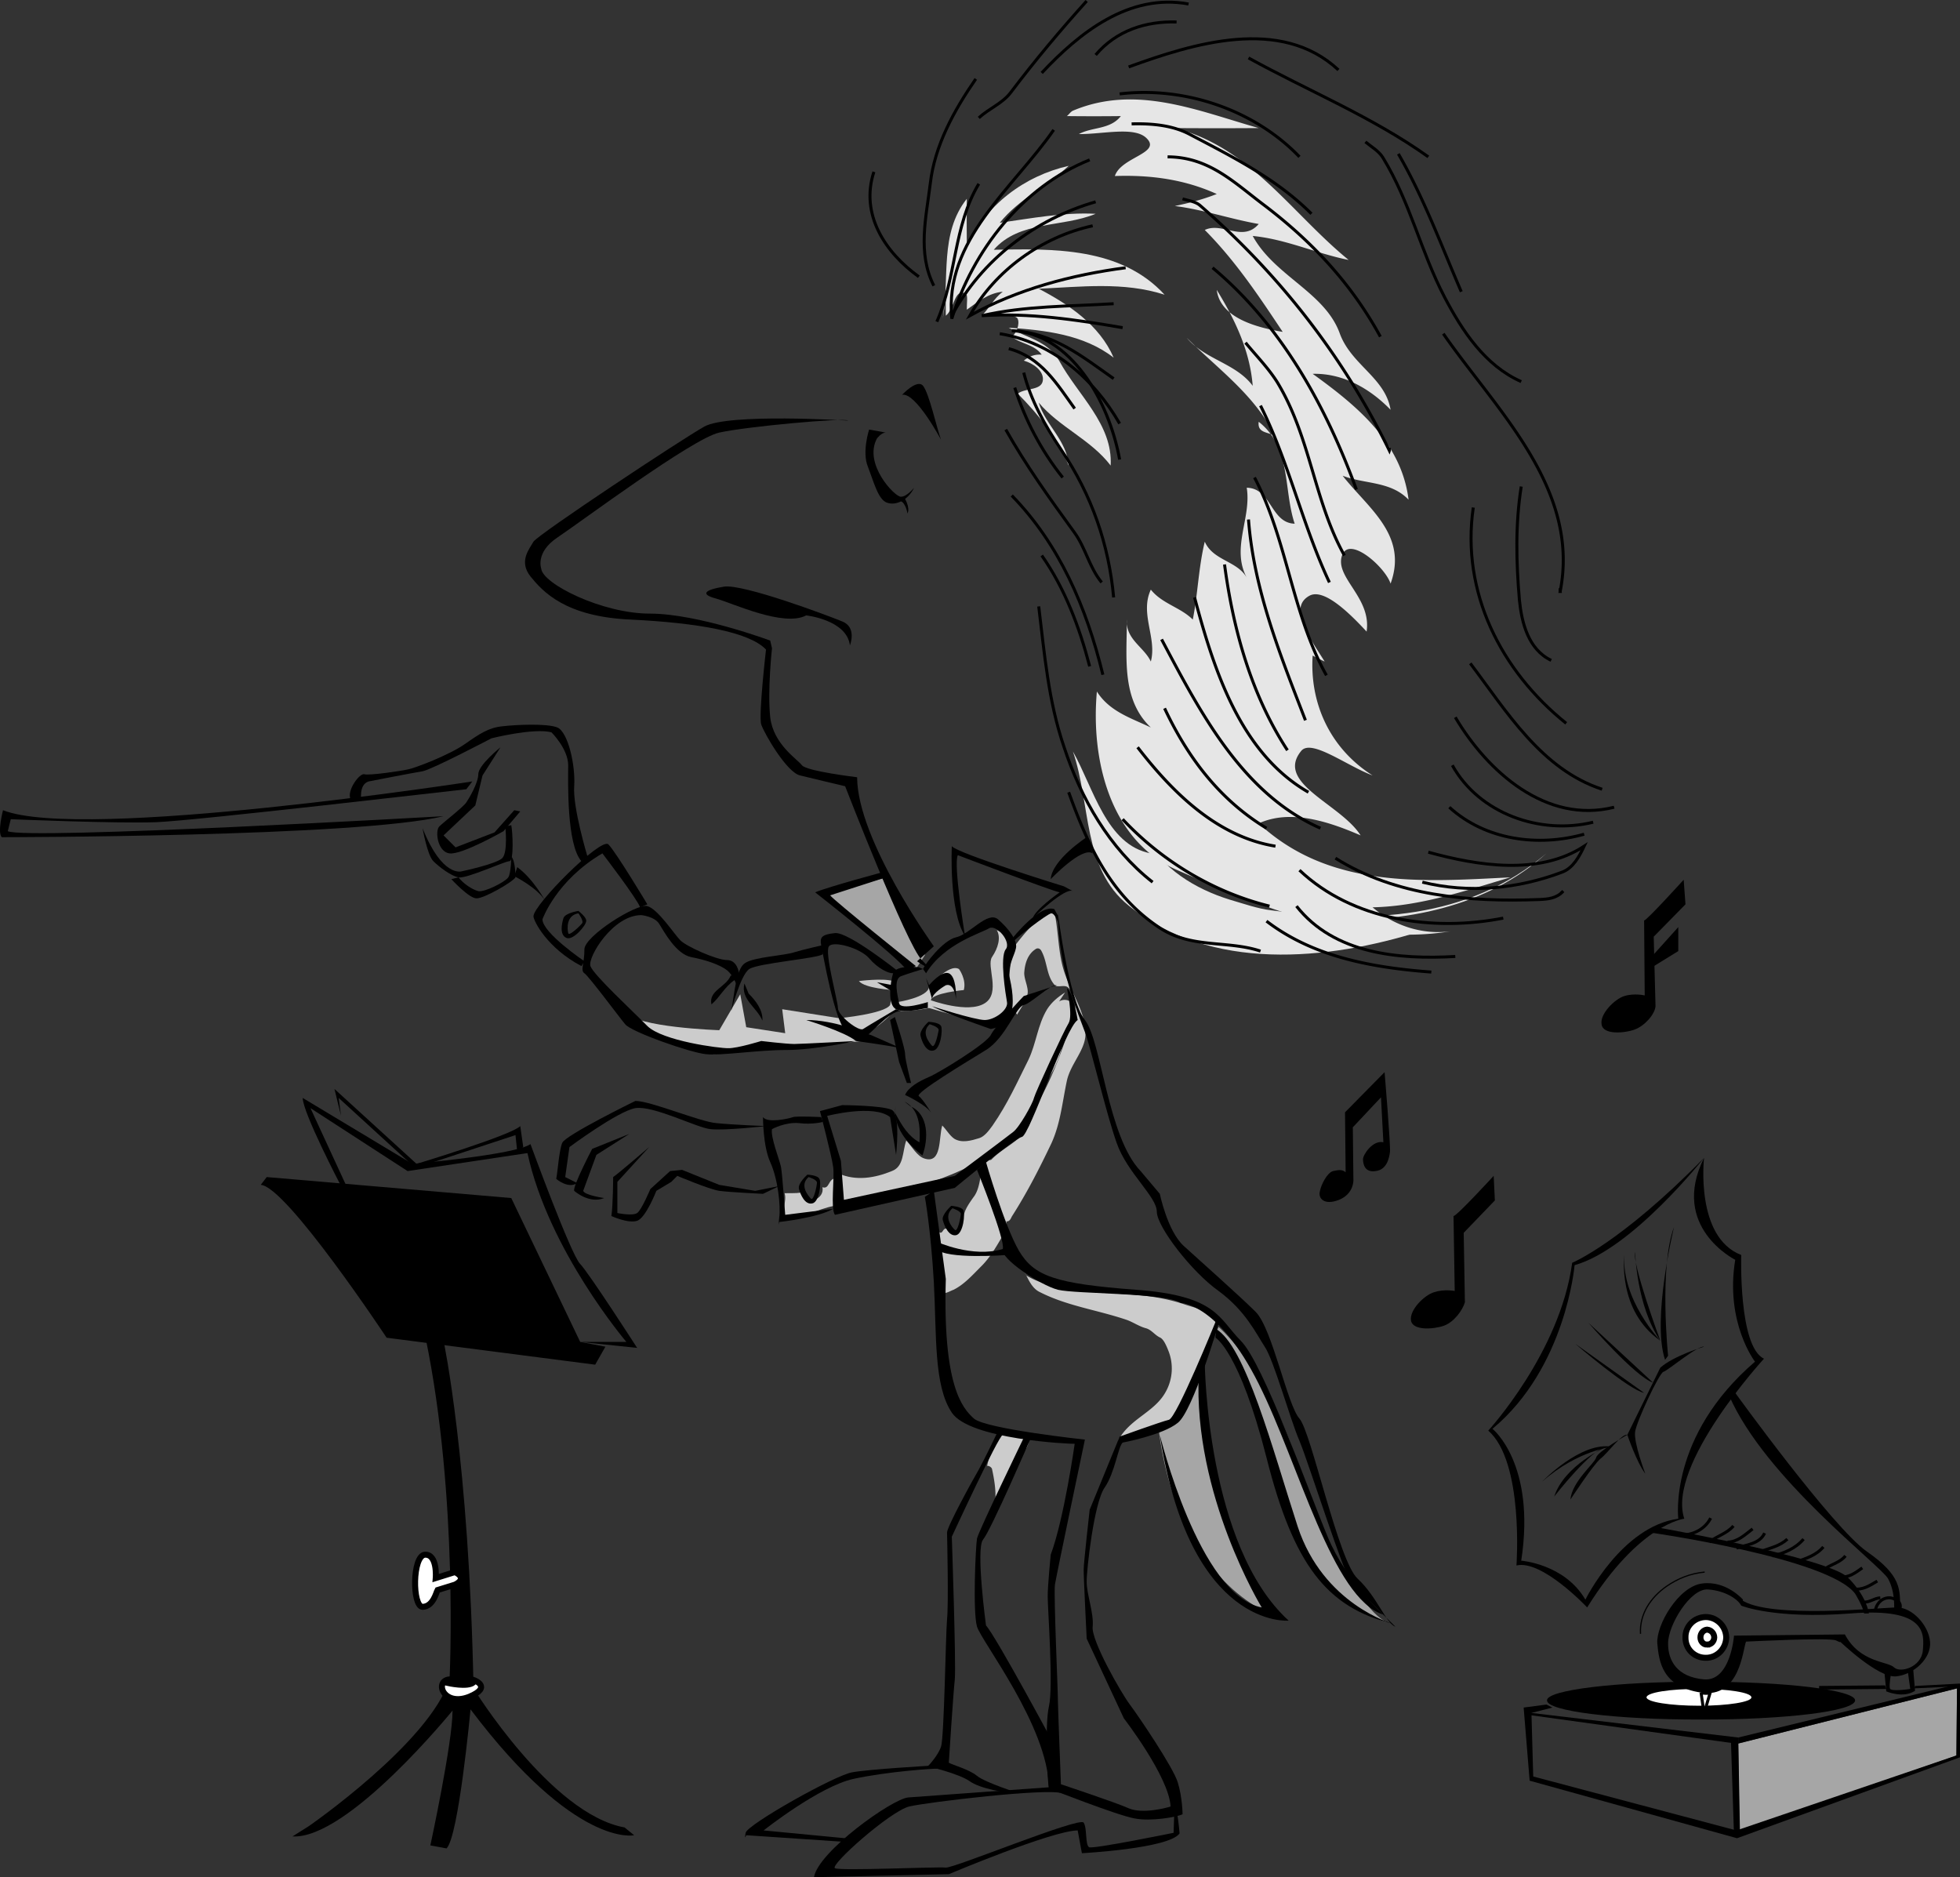 <svg xmlns="http://www.w3.org/2000/svg" width="327.001" height="313.167"><rect width="100%" height="100%" fill="#333333" stroke="none"/><path fill="#ccc" d="M166.2 239.065c1.703.743 3.754.149 5.399 1.102.195.125-.106.95-.301 1.3-2.684 4.259-3.867 8.813-6.598 12.798 1.938-2.457 1.477-6.153.801-9.2-.008-.148-.41-.582-.8-.5.277-2.043 1.675-3.609 2.199-5.5m3.8-27.3c.797 1.445 1.348 3.132 2.801 3.8 4.535 2.313 9.54 2.961 14.399 4.602 1.058.352 2.043 1.066 3.199 1.398 1.027.247 1.539 1.176 2.5 1.602.562.324.98 1.297 1.3 2.098a7.977 7.977 0 0 1-.398 6.902c-1.742 3.234-5.45 4.32-7.5 7.398-.137.239-.535.563-.3 1-.247-.527.417-.636.5-.699 3.452-1.203 7.968-.988 9.699-4.5 2.453-4.789 5.464-9.496 5.898-14.898.176-1.496-3.555-2.313-5-2.801-6.512-2.227-11.785-1.5-18.598-2.5-2.816-.473-5.582-.918-8-2.402m-2.8-45.2c.207-1.636-.516-3.246-.102-4.699.484-1.844-.004-3.851 1.102-5.199 1.46-1.863 2.925-3.742 5.101-5.102.402-.234 1.367-.625 1.5 0 .61 3.207.563 6.414 1.5 9.403 1.086 3.476 3.676 6.875 3.598 10.597-.059 2.657-2.457 4.875-3.098 7.7-.789 3.707-1.07 7.152-2.601 10.5-2.02 4.226-4.02 8.16-6.602 12.203-.16.351-.36.836-.898.797.234 1.062-.403 1.906-.801 2.703-.985 1.703-1.969 3.347-3.301 4.699-1.48 1.473-2.89 3.094-4.7 4-.507.18-1.085.555-1.698.598.203-3.438-.973-6.786-.7-10.2.602.383.563-.695 1.2-.597.734.074 1.546.851 1.8.398.7-.832.793-2.02 1.2-3 .296-.953 1-1.922 1.699-2.898 1.18-1.832.703-4.14 2.101-5.903.102-.12.532.047.7-.097 2.023-2.125 5.039-3.137 6.3-5.801.48-.89.606-2.164 1.098-3 3.031-5.246 4.863-10.523 6.5-16.2.352-1.3-.117-2.976-1.2-3.8-.546-.39-1.702.113-2.097-.3-1.441-1.513-1.226-3.915-2.3-5.802-.235-.355-.532-.398-.801-.3-1.446.847-1.887 2.476-2 3.8-.165 1.215.824 2.715.5 3.903-.266 1.148-1.086 2.176-1.7 3.297"/><path fill="#ccc" d="M177.7 165.565c-1.183.739-2.238 1.61-3 2.801-1.59 2.621-1.8 5.649-3.101 8.399-1.887 3.765-3.48 7.367-6 11-.633.875-1.34 1.816-2.2 2.101-1.335.41-2.902.887-4.199.102-.816-.578-1.3-1.516-2-2.203-.613 2.007-.02 6.496-3 5.5-1.183-.383-2.023-1.93-3-3-.664 1.855-.359 4.34-2.402 5.101-2.75 1.137-5.973 1.715-8.898.399.656 1.597.097 3.18 0 4.8.425-1.445-.567-2.675-.5-4-1.297.141-.973 1.895-2.2 1.5.246.961-.476 1.77-1.101 2-.739.348-2.34-.378-2.2-1.5.067.207-.066.407-.3.403-.871.129-1.785.058-2.7.097.43 1.297-.628 3.008.2 3.801.71.621 2.367.32 3.5-.199 1.535-.61 3.152-1.242 4.601-1.5 10.176-2.004 19.38-3.914 28.098-9.8 2.656-1.852 4.082-4.606 5.402-7.4 1.465-2.972 3.489-5.515 4.301-8.702.32-1.16.715-2.207 1.2-3.2.421-.671.824-1.37 1.097-2.097.262-.543.227-1.301 0-1.903-.29-1.085-1.594-1.613-2.598-1"/><path fill="#a6a6a6" d="m138.001 149.167 9.797-2.8s6.477 11.284 6.5 13l-1.5 2.3-14.797-12.5m62.5 79s1.274 16.484 3.797 23.2c2.477 6.784 5.727 17.284 8 18 0 0-15.773-5.216-19-31 0 0 4.727-1.466 7.203-10.2m2.797-6.801s9.477 8.035 14.203 26.5c0 0 8.274 20.535 14 22.801 0 0-12.726-3.016-17.203-19.8-4.523-16.716-8.773-27.216-11.5-28.2l.5-1.3"/><path fill="#ccc" d="m140.001 169.866-9.5-1.5.5 4-6.5-1-1-5.5-3.5 6s-13.976-.465-15.5-3l7 5 7.5 2 7.5-1s18.024-.965 19.5-1.5c0 0-5.976-2.215-6-3.5"/><path fill="#ccc" d="M140.001 169.866s7.524-.715 8.5-2.199l.5-2.5s-4.726-.266-5.703-1.5c0 0 3.977-.516 5.703 0l.797 3.5s4.977-.766 5.203-2.5c0 0 3.274-4.016 5-3 0 0 1.274 1.734.797 3.5 0 0-5.273.484-5.5 1.7 0 0 6.227 2.284 9 .5 2.727-1.716.227-6.216 1.203-7.7 1.024-1.516 1.524-3.266.797-4.5 0 0 2.977 1.234 2.703 2.7-.226 1.534-1.226 4.784-.703 7 .477 2.284-1.273 6.284-3 6-1.773-.216-10.297-2.7-10.297-2.7s-4.976.984-5.5.2c0 0-3.476 3.784-5.203 3.8-1.773-.016-4.297-2.3-4.297-2.3"/><path fill="#e6e6e6" d="M179.001 125.366c3.016 8.762 1.555 19.496 9.297 25.7 13.64 11.152 33.27 9.163 48.703 4.3-5.394.008-10.965.547-16-2 13.227.707 27.133-2.086 37-11-13.023 11.106-29.762 11.719-45.902 9.5-2.274-.27-4.617-1.105-7-1.8-5.535-1.72-11.34-5.114-14.098-10.7-.617 1.363.977 1.942 1 3-7.43-1.37-9.562-10.933-13-17"/><path fill="#e6e6e6" d="M179.001 18.468c10.547-4.453 20.914.05 31 2.898a933.34 933.34 0 0 1-14 0c12.59 3.172 19.547 14.297 29 22-5.371-1.062-10.43-3.472-16-4 3.637 6.672 12 9.371 14.5 16.2 1.895 5.296 7.617 7.417 8.5 12.8-3.348-3.465-7.902-6.14-13-6 7.399 5.328 14.82 11.438 16 21-2.98-3.129-7.328-2.574-11-4 4.262 5.43 10.942 9.89 8 18-.898-2.765-6.91-8.09-8.101-4.699-1.266 3.684 4.957 7.012 4.101 12.7-2.8-3.024-7.082-7.259-9.5-6-3.785 2.007.25 7.355 2.5 11a40.494 40.494 0 0 1-2-1c-.512 7.702 2.703 15.37 10 20-4.32-1.614-10.207-6.153-11.902-4.102-4.442 5.418 6.57 8.832 9.902 14.101-5.098-2.199-11.586-4.472-17-2 11.805 10.961 27.375 9.738 42 9-7.531 2.223-14.992 4.824-23 5 3.645 3.137 8.371 4.602 13 4-15.816 2.551-31.469-3.996-45.8-10.3-11.048-4.938-14.227-18.415-13.2-29.7 2.133 3.371 5.758 4.434 9 6-4.965-4.703-3.992-11.726-4-18-.25 3.29 2.895 4.586 4 7 1.055-3.965-1.875-7.965 0-12 1.883 2.367 4.984 2.957 7 5 .844-4.273.957-8.691 2-13 1.387 3.172 5.414 3.188 7 6-2.64-4.965.82-9.965 0-15 4.16.078 3.969 5.883 8 6-1.914-5.738-.504-12.672-6-17-.332 2.395 2.645 1.414 3 3-3.23-7.172-9.61-11.62-15-17 3.024 3.621 8.192 4.219 11 8-.469-5.844-2.945-11.031-6-16 .586 4.758 6.879 6.301 11 7-3.93-5.922-7.894-11.867-13-17 2.902-1.402 6.328 2.121 9-1-4.676-.812-9.215-2.394-14-3 2.402-.488 4.738-1.113 7-2-5.383-2.453-11.09-3.207-17-3 1.008-3.164 7.836-3.8 5.297-6.3-2-2.024-7.273-.665-11.297-.7 2.246-1.222 5.219-.722 7-3a383.53 383.53 0 0 1-9 0c.36-.3.637-.734 1-.898"/><path fill="#e6e6e6" d="M157.298 53.167c1.156-6.723-.594-14.195 4-20-.023 2.652-.023 5.32 0 8 3.133-6.945 9.578-11.809 17-13.5-3.707 3.445-8.309 5.547-11.5 9.5 5.289-.738 10.57-1.773 16-1.5-5.531 2.316-12.703 1.09-17 6 9.906-.184 21.18-.465 28.5 7.5-6.879-2.215-13.992-1.297-21-1 4.96 2.594 10.152 6.043 12.5 11.5-5-3.89-11.488-4.574-17.5-5 2.969 1.645 6.578 2.285 8.402 5.5 3.13 5.766 8.989 10.633 8.598 17.5-3.305-4.34-8.563-6.395-12-10.5 1.117 3.738 4.719 6.316 5 10.5-1.906-4.61-5.055-8.54-8.5-12 1.371-1.04 4.258-.41 4.203-2.5-.05-1.387-1.59-2.547-3.203-3 .855-.71 1.836-1.098 3-1-1.25-1.75-3.504-1.766-5-3 1.145-.852 1.39-2.844.8-3.2-1.519-.925-3.823-.316-5.8-.3 1.246-1.258 2.047-2.91 3.5-4-2.402.227-4.164 1.703-6 3-.023-1.016.23-2.563-.2-2.7-1.902-.925-1.855 2.56-3.3 3.7-.023-1.348-.023-2.68 0-4"/><path d="M141.501 70.167s-19.976-1.266-24 1c-3.976 2.234-27.726 17.984-28.5 19.2-.726 1.284-2.476 3.284-.5 5.8 2.024 2.484 5.774 6.734 16.797 7.2 10.977.534 19.727 2.034 22.5 5 0 0-1.273 11.034-.797 12.5.524 1.534 4.274 8.034 6.5 8.5 2.274.534 6.274 1.534 7.5 1.8 0 0 10.274 26.484 12.797 29 2.477 2.484-.797.2-.797.2l2.797-2.5s-12.773-17.716-12.797-28.2c0 0-8.476-1.016-9.203-2-.773-1.016-4.773-3.516-5.297-8-.476-4.516.297-11.5.297-11.5l-.297-1.3s-11.976-4.466-20-4.5c-7.976.034-17.976-4.966-18.203-7.5 0 0-1.023-2.716 2.703-5.2 3.774-2.516 22.524-16.516 27-17.5 4.524-1.016 21.024-2.516 21.5-2"/><path d="M141.798 107.667s1.227-3.016-1.297-4c-2.476-1.016-16.476-6.266-19.703-5.8-3.273.534-4.023 1.284-1.297 2 2.774.784 11.274 4.784 15 2.8 0 0 6.774.734 7.297 5m6-35.5-2.797-.5s-1.226 3.734-.203 6.2c.977 2.534 1.727 5.534 3.203 6 1.524.534 3.524-.466 4.5-2.5 0 0-1.226 1.534-2.203 1.5-1.023.034-6.273-5.466-4-9.7 0 0 .727-1.016 1.5-1"/><path d="M150.9 83.065s1 1.586.5 2.602c0 0-.25-1.766-1.2-2.102l.7-.5m-.399-17.199s2.524-2.715 3.5-1.5c1.024 1.285 2.274 7.035 3 9 0 0-4.226-7.965-6.5-7.5"/><path fill="none" stroke="#000" stroke-width=".5" d="M145.798 28.667c-2.336 7.148 1.926 13.496 7.5 17.5m9.5-33c-3.652 5.285-6.875 11.137-7.598 17.5-.691 5.637-2.164 11.55.598 17m7.5-28c1.664-1.547 3.922-2.395 5.3-4.2 4.2-5.542 8.216-10.304 12.7-15.3m-7.5 12c6.254-6.68 14.566-13.336 24.5-11.5"/><path fill="none" stroke="#000" stroke-width=".5" d="M182.798 9.167c3.422-4.055 8.34-5.66 13.5-5.5m-8 7.5c10.746-3.902 25.367-8.488 35 .5"/><path fill="none" stroke="#000" stroke-width=".5" d="M208.298 9.667c9.988 5.504 20.676 9.844 30 16.5m-10.5-2.5c.98.82 2.184 1.473 2.902 2.598 4.602 7.523 6.29 15.601 10.301 23.3 2.953 5.63 6.742 11.414 12.797 14.102"/><path fill="none" stroke="#000" stroke-width=".5" d="M233.298 25.667c4.242 7.305 7.14 15.238 10.5 23m-3 7c8.86 12.79 22.871 25.8 19.5 43a1.786 1.786 0 0 1 0-.5"/><path fill="none" stroke="#000" stroke-width=".5" d="M253.798 81.167c-.996 6.3-.848 12.645-.297 19 .375 3.687 1.457 8.172 5.297 10"/><path fill="none" stroke="#000" stroke-width=".5" d="M245.798 84.667c-2.055 14.086 4.582 27.25 15.5 36m-16-10c6.074 8.031 11.871 17.687 22 21m-24.5-12c5.367 9.059 15.172 17.848 26.5 15"/><path fill="none" stroke="#000" stroke-width=".5" d="M242.298 127.667c4.492 8.094 14.676 11.66 23.5 9.5"/><path fill="none" stroke="#000" stroke-width=".5" d="M241.798 134.667c6.031 5.5 14.832 6.656 22.5 4.5m-26 3c8.227 2.266 18.5 3.922 26-1-.832 1.766-1.867 3.625-3.598 4.3-7.43 2.837-15.652 3.618-23.402 1.7"/><path fill="none" stroke="#000" stroke-width=".5" d="M222.798 143.167c10.016 6.312 22.371 7.352 34 6.898 1.39-.054 2.918-.175 4-1.398-.191.152-.355.32-.5.5m-43.5-4c8.906 8.437 22.371 10.277 34 8m-34.5-2c6.293 7.984 17.047 8.941 26.5 8.398m-86.5-105.898c3.277-7.422 2.766-15.96 7-23"/><path fill="none" stroke="#000" stroke-width=".5" d="M175.798 21.667c-6.773 9.766-18.328 18.375-17 31.5 3.523-11.398 11.773-21.977 23-26.5"/><path fill="none" stroke="#000" stroke-width=".5" d="M158.798 52.667c4.996-9.36 13.91-16.102 24-19"/><path fill="none" stroke="#000" stroke-width=".5" d="M182.298 37.667c-8.531 1.867-16.25 7.437-20.5 15 8.02-4.453 17.016-6.809 26-8m-2 6c-7.375.457-14.781.34-22 2 7.895-.5 15.695.656 23.5 2m-1.5 8.5c-5.242-3.695-10.148-7.71-17-8 9.855.422 16.234 11.762 18 21.5"/><path fill="none" stroke="#000" stroke-width=".5" d="M166.798 55.667c8.762 1.453 15.633 7.437 20 15"/><path fill="none" stroke="#000" stroke-width=".5" d="M168.298 58.167c5.41 1.426 8.043 5.883 11 10m-8.5-6c1.2 4.68 3.488 8.719 6.203 12.8 5.184 7.626 8.004 15.966 8.797 24.7m-16.5-35c1.75 5.437 4.422 10.516 8 15m-9.5-8c3.387 5.977 7.148 11.246 11.402 17.098 1.95 2.652 2.5 5.855 4.598 8.402m-15-14.5c7.906 8.098 12.45 18.57 15.203 29.898"/><path fill="none" stroke="#000" stroke-width=".5" d="M173.798 92.667c3.844 5.46 6.293 11.953 8 18.5m-8.5-10c.953 7.883 1.61 15.793 4.203 23.398 2.832 8.63 7.547 16.922 14.797 22.602"/><path fill="none" stroke="#000" stroke-width=".5" d="M178.298 132.167c3.105 8.566 6.781 16.984 15 22.5 5.352 3.652 11.379 2.148 17 4m-23-22c6.531 6.98 15.129 12.18 24.5 14.5m-.5 2.5c7.875 6.039 17.816 7.77 27.5 8.5m-52-146.5c10.781-1.297 22.465 2.629 30 10.5m-28-5.5c3.398-.09 6.91.227 9.8 1.8 7.2 3.774 14.446 7.427 20.2 13.2m-24-9.5c7 .023 11.168 4.371 16.3 8.2 8.009 6.116 14.47 13.128 19.2 21.8m-33-23c.98.32 2.133.434 2.902 1.098 13.391 11.625 23.996 25.37 31.598 40.902a1.786 1.786 0 0 1 0-.5m-29.5-30c11.46 9.57 18.91 23.043 24 37m-18.5-24.5c1.785 2.18 3.773 4.18 5.3 6.598 5.571 9.187 6.098 19.754 11.2 28.902m-14-25c4.75 9.457 6.988 19.906 11.5 29.5m-12.5-17.5c5.496 10.434 6.2 22.633 12 33m-13-26c.879 11.684 5.305 22.633 9.5 33.5m-13.5-26c1.441 10.848 4.453 21.734 10.5 31m-15.5-25.5c3.176 11.883 7.57 25.937 19 32.5m-24.5-25.5c6.352 11.965 13.383 25.723 26.5 31.5m-26-20c3.89 8.27 9.23 15.289 17 20m-21.5-13.5c5.71 7.39 13.164 14.91 23 16.5"/><path d="M181.298 139.667s-5.773 3.734-6 7c0 0 5.227-5.516 7-4.3l-1-2.7m-3.797 8.199s-17.726-5.465-18.703-6.699c0 0-.523 10.734 2.203 15 0 0-1.976-12.016-1.203-13.5 0 0 15.727 5.984 17 6.2 0 0-4.023 2.784-4.5 4.3 0 0 5.477-5.266 6.703-4.5l-1.5-.8m-29.703-2.501s-9.523 2.535-11.797 3.5c0 0 13.774 10.785 15.297 13l1.5-.699s-13.773-11.016-14.297-11.8l9.297-3v-1"/><path d="M153.298 161.366s-3.773-.465-4.297 1c-.476 1.535-.976 5.285.5 6 1.524.785 4.774-.215 5.297-.199v-1s-4.523 1.484-4.797.2c-.226-1.216-.976-3.966.297-4.5 1.227-.466 3.703-1.2 3.703-1.2l-.703-.3m1.203 1.8.5 1.2s2.024-2.466 3.297-2c1.227.534 1.227 3.534 1.203 4.3 0 0-.226-2.766-1.703-2.3 0 0-2.273 1.284-2.297 2.3l-1-3.5"/><path d="m149.001 164.366-2.703-.5 2.5 1.5zm5-2.699c.274-.766 3.274-4.766 5.5-5.3 2.274-.466 5.274-4.466 7-3 1.774 1.534 3.274 3.534 3 4.8-.226 1.234-1.476 2.984-1 5.2.524 2.284.774 5.034-.203 6.5-1.023 1.534-3 1.8-3 1.8s-8.023-2.766-9.797-3.8c0 0 7.024 2.284 8.797 2.3 1.727-.016 3.977-1.766 3.703-3-.226-1.266-1.226-7.516-.203-8.8.977-1.216-1.523-4.216-2.797-3.5-1.226.784-7.476 2.534-10.5 7.5l-.5-.7"/><path d="M150.001 162.167s-8.476-6.766-10.703-6.5c-2.273.234-2.523.734-2.297 2 .274 1.234 2.274 13.234 4.297 14.5 1.977 1.234 1.727 1.234 2.703 1 1.024-.266 4.274-4.516 6.297-4.5l-.797-.3s-4.726 2.784-5.5 3.3c-.726.484-4.226-2.266-4.203-3.5-.023-1.266-2.273-9.266-1.5-10.3.727-.966 5.227.284 6.703 2 1.524 1.784 3.274 2.534 4 2.5.774.034 1-.2 1-.2"/><path d="M137.298 157.667s-3.273.734-4.797 1.2c-1.476.534-6.726.784-8.203 1.8-1.523.984-1.773 5.234-2.297 8 0 0 1.524-6.016 3-7 1.524-1.016 11.524-1.766 12.297-2.5v-1.5"/><path d="M123.298 162.366s-.273-2.215-2-2.199c-1.773-.016-6.773-2.266-7.797-3.3-.976-.966-3.726-5.216-5.5-5.7-1.726-.516-10.476 4.984-10.5 7.2.024 2.284-.726 3.534 0 4 .774.534 5.774 7.284 6.797 8.5.977 1.284 10.977 4.784 13.5 5 2.477.284 8.727-.716 13.5-.7 4.727-.016 11.5-1.5 11.5-1.5s5.477.734 7.5 1.2l-5-2.2-1-.3s-5.023-2.216-9.797-2.2c0 0 6.524 1.984 8.297 3.5 0 0-8.773.484-10.297.5-1.476-.016-5.5-.5-5.5-.5s-3.976 1.234-5.5 1.2c-1.476.034-10.976-1.216-13.5-3.7-2.476-2.516-8.976-8.516-9.5-10-.476-1.516 3.774-8.516 8.5-8.5 0 0 2.274.234 3 1.5.774 1.234 2.774 4.984 5.297 5.5 2.477.484 4.727 1.234 6 2.2 1.227 1.034 1.703 2.8 1.703 2.8l.297-2.3"/><path d="M121.9 162.765c-.758 1.914-3.735 2.504-3.2 4.8 1.43-1.222 2.18-2.941 3.899-4.097.187-.18.05-.774.101-1.203.036.097.114.18.2.3m2 3.2c1.207 1.187 2.41 2.78 2.3 4.5-.93-2.2-3.68-3.563-3-6.2m-16.199-13.199s-5.226-8.715-6.5-10c-1.226-1.215-12.476 10.035-12.5 12 .024.785 2.274 5.285 8 8.301l.5-.8s-6.976-4.716-7-7c0 0 2.274-6.466 10-11 0 0 5.774 7.534 6.297 9l1.203-.5"/><path d="M96.501 151.968s-2.164.308-2.5 1.199c-.289.984-.664 2.8.5 3.3 1.086.5 3.274-2.066 3.297-2.8.102-.64-1.297-1.7-1.297-1.7v.4s.961 1.284.598 1.698c-.387.461-2.2 2.211-2.301 1.602-.148-.64-.398-2.95 1.703-3.3v-.4m1.5-9.101s-2.476-8.215-2.203-11.699c.227-3.516-1.023-9.016-2.797-9.8-1.726-.716-6.976-.466-9.203-.2-2.273.234-3.773 1.234-6.297 3-2.476 1.734-8.226 3.984-9.5 4.2-1.226.284-6.476 1.034-7.203.8-.773-.266-3.023 2.734-2.297 4.2l1.797.3s-.523-2.766 1.203-3.3c0 0 7.524-1.466 9-1.7 1.524-.266 11.5-5.5 11.5-5.5s7.024-1.766 10-1c0 0 2.774 2.734 2.797 5.5-.023 2.734-.273 13.234 2.203 16l1-.8"/><path d="M83.501 124.667s-3.726 2.984-3.703 4.5c-.023 1.484-1.523 3.984-2 4.7-.523.784-3.773 3.284-4.5 4-.773.784-.273 4.284 1.703 4.5 2.024.284 9-3.7 9-3.7l2.797-3.3-1-.2-3.297 3.7-6.5 2.5-2-2 5.297-5 1.203-5 3-4.7"/><path d="M70.501 138.167s.774 4.484 1.797 5.5c.977.984 2.977 2.484 4.203 2.7 1.274.284 7.774-2.716 8.5-2.7.774-.016.524-5.016.297-6l-1 .2s.477 4.284-.5 5.3c-1.023.984-6.797 2.2-6.797 2.2s-3.226 1.034-6.5-7.2"/><path d="M75.298 146.667s2.977 3.234 4.203 3.2c1.274.034 6.024-2.716 6.5-3.5 0 0 .024-2.716-.703-3.5 0 0-.023 2.784-.5 3.5-.523.784-4.023 2.534-5 2.3-1.023-.266-2.523-1.266-3.297-2.3l-1.203.3m3.5-16.301S13.775 140.401.501 135.167c0 0-.976 3.734-.203 4.5 0 0 59.227-.016 73.703-3.5 0 0-69.726 3.984-72.703 2.5l.5-2s17.477.734 24.203.5c6.774-.266 49.524-5.266 51.797-5.5l1-1.3m69.703 39.8 1.5 7 1.297 3.5h.703s-.976-3.766-1-4.8c.024-.966-1.703-6.2-1.703-6.2l-.797.5m27.797-5.801-5.5 1.801s-4.773 4.984-5.5 6.5c-.773 1.484-8.523 6.234-10.297 7-1.726.734-3.476 1.734-4 3 0 0 3.774 1.734 4.5 3.2 0 0-1.476-2.466-2.203-3-.773-.466 7.977-5.716 11.203-7.7 3.274-2.016 5.024-7.266 6.297-7.5 1.227-.266 4.477-3.516 5.5-3.3M151.9 184.565c3.093 1.348 2.996 5.5 2 8.2-2.547-1.938-4.98-4.871-4.5-8.2 0 .461-.149 1.032.101 1.403.973 1.797 2.078 3.64 3.899 4.597.16-2.5.03-5.484-2.5-6.8"/><path d="M149.501 192.667s.774-6.766-.703-7.5c-1.523-.766-8.297-.8-8.297-.8l-3.703 1s1.977 7.534 2.203 9.3c.274 1.734-.476 6.984.297 8l20-4.5s9.977-8.266 11.203-8.5c1.274-.266 7.274-18.266 9.297-19.5 0 0-.773-4.766-1.797-5.3 0 0 1.024 4.534.297 5.8-.773 1.234-5.523 11.484-5.797 12.5-.226.984-2.476 4.984-3.5 5.7-.976.784-9.703 7.3-9.703 7.3l-18.5 4-.5-6.5-2.297-7.5s7.774-2.016 10.5.2l1 6.3"/><path d="M137.001 186.366s-3.976-.215-4.703 0c-.773.285-4.273 1.035-5 0 0 0-.023 4.785 1.203 7.5 1.274 2.785 1.774 7.285 1.5 9.301-.226 1.984 0 .7 0 .7s6.524-.716 9-2.2l-8 1s-.476-6.766-.703-8c-.273-1.266-1.773-5.016-1.5-6.3 0 0 2.227-1.216 4.5-1 2.227.284 4-.2 4-.2l-.297-.8"/><path d="M134.7 195.968s-1.668 1.445-1.402 2.398c.273.95.984 2.656 2.203 2.399 1.203-.184 1.567-3.532 1.2-4.098-.305-.64-2-.7-2-.7l.199.4s1.488.421 1.398 1c-.04.566-.55 3.034-1 2.6-.461-.456-1.969-2.23-.398-3.6l-.2-.4m-6.902-8.101s-5.523-.215-8.297-.5c-2.726-.215-10.976-3.715-13.5-3.699 0 0-11.726 5.734-12.203 7-.523 1.234-.773 4.984-1 6 0 0 1.977 1.734 3.5.7l-2-1 .703-5s8.024-5.966 11-6.5c3.024-.466 10.274 3.284 12.5 3.5 2.274.284 9.297-.5 9.297-.5"/><path d="m105.001 189.167-6.203 2.5s-3.273 6.234-3 7c0 0 2.477 2.234 5 1.2 0 0-3.273-.466-3.5-1.2l2.203-6 5.5-3.5m3.297 2.199s-5.273 4.535-6 5c0 0-.023 4.785-.297 6.5 0 0 2.774 1.285 4.297.801 1.477-.516 3.203-5 3.203-5l2.5-1.5 1-1s5.274 2.234 7 2.5c1.774.234 7.297.5 7.297.5l2.703-1.3-4 .8-6-1-6.203-2.5-2 .2-3.297 3s-1.476 3.534-2.203 4c-.773.534-3.297 0-3.297 0v-5.2l5.297-5.8m46.602-20.899s-1.618 1.445-1.301 2.398c.222.95.933 2.656 2.101 2.399 1.254-.184 1.618-3.532 1.301-4.098-.355-.64-2.101-.7-2.101-.7l.199.4s1.539.421 1.5 1c-.09.566-.602 3.034-1.098 2.6-.414-.456-1.922-2.23-.402-3.6l-.2-.4m3.801 30.7s-1.668 1.496-1.402 2.398c.273 1 .984 2.707 2.203 2.5 1.203-.234 1.567-3.582 1.2-4.199-.305-.59-2-.699-2-.699l.199.398s1.488.473 1.398 1c-.04.618-.55 3.086-1 2.602-.461-.406-1.969-2.18-.398-3.602l-.2-.398m-72.902-55s3.977 1.984 5.203 4.2c0 0-1.976-3.716-4.703-5.7l-.5 1.5m90.703 6.199s1.774 14.285 4.5 17.801c2.774 3.484 3.774 19.484 9.297 25.2l3.203 3.8s1.274 6.234 4 8.7c2.774 2.534 9.274 8.284 12 11 2.774 2.784 5.274 15.534 7.297 17.8 1.977 2.234 6.477 23.734 9.703 26.7 3.274 3.034 4.774 7.534 6.297 8 0 0-6.023-5.966-7.297-7.2-1.226-1.266-7.226-20.266-8.703-23.8-1.523-3.466-4.273-13.466-5.797-15.7-1.476-2.266-3.226-6.016-7.703-9.3-4.523-3.216-10.273-10.716-10.297-13.2.024-2.516-4.976-6.516-6.703-11.5-1.773-5.016-4.273-15.766-5.297-18.5-.976-2.766-4.476-10.516-4.5-19.8"/><path d="M154.298 199.667s.977 5.234 1.5 14.2c.477 9.034-.023 17.284 3 21.8 2.977 4.484 19.727 5.234 20.5 5.2 0 0-1.773 12.534-4 18.5 0 0-.523 5.284-.5 7-.023 1.784.977 15.034.203 18.3-.726 3.234-.226 12.984 0 13.7 0 0 11.524 4.534 14.297 5 2.727.534 6.977-.216 8-.7 0 0-.023-2.766-.797-5.3-.726-2.466-6.476-10.966-8-13-1.476-1.966-6.476-10.716-6.203-13 .227-2.216-1.023-5.466-1-7.5-.023-1.966 1.227-13.216 3-15.7 1.727-2.516 2.227-6.766 3-7.5 0 0 6.727-1.266 9.203-3.3 2.524-1.966 6.797-16.5 6.797-16.5l-.398-.602s-6.625 16.386-7.899 16.601c-1.226.285-8.203 2.801-8.203 2.801l-5 12.2s-1.023 9.034-1 10c-.023 1.034.5 11.5.5 11.5l6.203 13.3s7.524 9.734 7.797 14.7c-.773.284-4.773 1.284-7 .3-2.273-1.016-11.297-4-11.297-4s-.476-12.266-.5-13.8c.024-1.466-.726-17.716-.5-19.5.274-1.716 5-24.2 5-24.2s-16.476-1.766-18.5-3.5c-1.976-1.766-5.226-5.516-4.703-23.3l-2-14.7-1.5 1"/><path d="M175.001 298.167s-20.726 1.484-23.5 1.7c-2.726.284-14.976 9.034-15.703 13.3l22.5-.5s17.227-7.266 21.5-7.3l.703 3.8s14.524-.766 16.297-3.3c0 0-.148-1.84-.398-3.302l-.5.2-.102 3s-13.523 2.761-14.098 2.402c-.675-.39-.3-3.14-.902-4.102-.648-1.039-21.523 7.586-23 7.5-1.523-.164-17.648.586-18.5.102-.898-.516 9.227-9.516 12.402-10.3 3.075-.716 22.95-3.09 25.5-2.2l-2.199-1"/><path d="M166.298 239.167s-2.023 4.234-3 6c-1.023 1.734-5.273 9.484-5.297 10.5.024.984.274 11.984 0 14.5-.226 2.484-.476 19.734-1 21.2-.476 1.534-2.203 3.3-2.203 3.3s5.227 1.234 7 2.5c1.727 1.234 5.977 1.984 8.203 2 0 0-5.601-1.766-7-2.902-1.351-1.114-4.226-1.864-4.703-2.2 0 0 .727-11.414 1-13.898.227-2.516-.5-23.8-.5-23.8s7.727-16.716 8.5-17l-1-.2"/><path d="M176.298 291.866s-10.023-18.715-11.797-20.699c0 0-1.726-12.766-.5-14.3 1.274-1.466 8-17 8-17h-1.203s-7.523 15.534-7.797 16.8c-.226 1.234-.726 12.234 0 14.7.774 2.534 11.774 16.534 12 26.8l1.297-6.3m-20-84.7s5.977 2.734 11 1.2l.703 1s-10.226.784-11.703-1v-1.2"/><path d="M163.001 195.167s4.774 11.734 4.297 13.2c-.523 1.534 6.227 6.034 9.203 6.8 3.024.734 18.024.484 20.5 2.2 0 0 6.274.034 13 13.5 6.774 13.534 12.274 35.784 20.797 38.5 0 0-6.023-5.216-9.297-13-3.226-7.716-10.726-28.966-14.5-32.7-3.726-3.766-3.976-7.516-17.5-8.5-13.476-1.016-16.976-2.266-19.5-6.5-2.476-4.266-5.5-14.8-5.5-14.8l-1.5 1.3"/><path d="M202.798 223.167s3.977 2.234 8.5 20c4.477 17.734 9.977 24.984 21 27.7 0 0-11.523-3.216-15.797-16.2-4.226-13.016-8.726-30.266-13.703-33v1.5m-1.797 4.199s.274 30.535 14 43c0 0-16.476 1.535-21.5-31 0 0 6.524 26.785 17 28.801 0 0-11.476-18.766-10.5-39l1-1.8m-32.203-70.7s4.602-5.89 7.102-5l.601 1.098v1.101s-.476-1.465-1.101-1.5c-.625.035-6.125 4.285-6.399 4.801l-.203-.5m-13.5 137.898s-10.273.586-13.098 1.102c-2.925.484-17.55 8.734-17.8 10.098-.25 1.386.101.402.101.402l16.297 1.098 1.203-.5-14.601-1.399s9.25-7.34 15-8.601c5.75-1.239 13.375-1.739 14.101-1.7l-1.203-.5M43.501 197.667l1-1.3 40.797 3.5 11.5 24 4.203.8-1.703 3-34.797-4.5s-16.726-25.266-21-25.5"/><path d="M74.001 223.667s4.274 19.984 5 58c0 0 12.899 20.984 25.2 23.2l1.597 1.3s-9.773 2.234-27.297-21c0 0-1.976 21.234-4 23.2l-2.703-.5s3.727-17.216 3.703-22.5c0 0-17.476 21.534-26.703 21l2.703-1.7s20.274-14.016 23.5-24.5c0 0 1.524-30.266-4-57l3 .5"/><path fill="#fff" d="M74.7 280.765s3.325.761 4.301-.098v-.402s3.274 1.136-.703 2.8c-4.352 1.723-5.898-2.664-3.297-2.898l-.3.598"/><path fill="none" stroke="#000" d="M74.7 280.765s3.325.761 4.301-.098v-.402s3.274 1.136-.703 2.8c-4.352 1.723-5.898-2.664-3.297-2.898zm0 0"/><path fill="#fff" d="m75.9 262.265-3.2 1s.325-3.989-1.8-3.899c-2.125.16-2.125 8.66-.399 8.7 1.774-.04 2.274-2.415 2.5-2.801l2.899-.899s2.25-.965 0-2.101"/><path fill="none" stroke="#000" d="m75.9 262.265-3.2 1s.325-3.989-1.8-3.899c-2.125.16-2.125 8.66-.399 8.7 1.774-.04 2.274-2.415 2.5-2.801l2.899-.899s2.25-.965 0-2.101zm0 0"/><path d="M56.798 197.667s-6.273-12.016-6.297-14.5l18.297 11s17.227-1.516 19.703-3.3c0 0 6.774 18.534 8.297 20 1.477 1.534 9.5 14 9.5 14l-9.5-1h7.703s-12.976-15.216-16.5-31.5l-20 3-16.203-10.5 6 13-1-.2"/><path d="m56.9 186.167-1.102-4.5 13.703 12.5s15.774-4.766 17.297-6.3l.5 3.5-1 .8-.297-2.8-16.703 5.5-12.797-11.7.399 3m167.5-.602 6.601-6.699s1.024 12.285.899 13.301c-.125.984-.5 2.984-2.399 3.2-1.851.284-2.101-1.216-2.101-2 0-.716 1.625-3.216 3.398-2.802l-.398-7.5-4.7 5 .098 8.801s.102 2.285-2.398 3.301c-2.5.984-3.5-.266-3.2-1.402.2-1.114 1.2-3.114 2.2-3.399 1-.215 1.562-.273 2.101.2l-.101-10m24.8 10.601s-6.175 6.734-6.699 6.7l.2 12.5s-1.801-.34-3.403.198c-1.648.461-4.148 2.961-3.898 4.7.25 1.761 3.75 1.511 5.5.902 1.75-.64 3.125-2.64 3.5-3.902l-.2-11.598 5.2-5.402-.2-4.098m31.7-49.402s-6.125 6.761-6.602 6.8l.102 12.5s-1.75-.414-3.399.102c-1.601.484-4.101 2.984-3.8 4.7.199 1.784 3.699 1.534 5.5.898 1.699-.614 3.386-2.547 3.5-3.899l-.301-11.601 5.3-5.399-.3-4.101"/><path d="m275.501 159.667 4.5-5v4l-4.703 2.898.203-1.898"/><path fill="#fff" d="M281.9 284.765c-.383.07-.743.093-1.102.203.32.008.629.09.902.097-.492.122-1.047-.03-1.601.102.422-.004.804.152 1.199.098-.531.304-1.129.078-1.7.203.532.152 1.071.07 1.602.2-.707.062-1.39.132-2.101.097.597.176 1.183.164 1.8.203-.773.293-1.617.117-2.398.2.305.05.625.1.899.097 3.765.082 7.59.246 11.3-.098-1.11.227-2.332-.07-3.5-.101.836-.278 1.676-.165 2.5-.301a65.34 65.34 0 0 0-2.8 0c.714-.031 1.363-.227 2-.297-.782.055-1.59.144-2.399 0 .61-.125 1.266-.031 1.899-.3-.887.054-1.739.124-2.602 0a11.1 11.1 0 0 1 1.5-.302 4.87 4.87 0 0 1-1.598 0c.34.008.633-.035.899-.101-1.684.148-3.395.261-5.098.101a.34.34 0 0 0 .098 0"/><path fill="#a6a6a6" d="m290.001 290.866 36.5-9.199-.101 11.2-36.2 12.698-.199-14.699"/><path d="M283.798 286.866c14.18.024 25.7-1.398 25.703-3.199-.004-1.715-11.523-3.14-25.703-3.102-14.227-.039-25.746 1.387-25.7 3.102-.046 1.8 11.473 3.223 25.7 3.2"/><path fill="#fff" d="M283.501 284.565c4.793 0 8.711-.632 8.7-1.398.011-.797-3.907-1.43-8.7-1.402-4.871-.028-8.789.605-8.8 1.402.011.766 3.929 1.398 8.8 1.398"/><path d="M284.298 193.167s-1.523 13.234 6.203 16.2c0 0-.476 15.284 3.797 17.3 0 0-16.273 17.734-13.297 26.7 0 0-7.476.784-16.203 14.8 0 0-7.523-8.016-11.797-7 0 0 1.274-17.266-4.703-22.5 0 0 11.977-13.016 14-28 0 0 8.027-3.254 22-17.5 0 0-12.023 15.234-21.598 17.898 0 0-1.425 17.086-13.699 27.301 0 0 7.274 5.785 4.797 22 0 0 7.227.535 10.703 6.5 0 0 6.024-12.215 15.5-13.5 0 0-1.726-13.715 12.797-26.199 0 0-5.023-6.516-3.297-17 0 0-10.976-5.45-5.203-17"/><path d="M279.298 204.667s-3.773 15.484-1.5 22.2l.5-.7s-1.523-14.766 1-21.5m5 20s-5.023 1.484-7.297 3.5l-5.5 11.2s1.524 4.534 3 6.5c0 0-1.976-5.216-1.703-7 .227-1.716 3.977-9.716 4.703-10 .774-.216 5.774-4.466 6.797-4.2m-12.797 14.699s-4.976 2.785-5.203 3.801c-.273.984-4.023 3.984-4.297 7 0 0 3.774-5.766 5-6.8 1.274-.966 3.524-4.216 4.5-4"/><path d="M257.298 247.167s6.477-6.766 11.703-5.8c0 0-5.726.534-11.703 5.8m13.703-37.801s-1.226 9.285 6 14.301c0 0-6.476-6.766-6-14.3"/><path d="M268.001 241.366s-6.976 3.035-8.703 8.301c0 0 6.227-8.016 8.703-8.3m4.797-32.501s.227 9.035 4.203 14.801c0 0-4.726-12.766-4.203-14.8m-7.797 11.8s7.774 8.984 10.797 10l-10.797-10m-2.203 3.5s8.977 7.734 11.5 8.2l-11.5-8.2m28 42.699s-2.773-3.215-6.797-2.699c-3.976.484-7.726 6.984-7.5 10 .274 2.984.774 7.234 7.297 8.2 6.477 1.034 6.977-7.216 7.5-8.5 0 0 13.977-.716 15-.2.977.484.703.2.703.2s6.274 6.034 9.297 5.8c2.977-.266 5.977-3.016 5.703-5.8-.226-2.716-2.976-5.716-5.5-5.7-2.476-.016-21.476 1.984-26-1.3v1s5.524 2.284 18.297 1.3c12.727-1.016 12.227 3.484 12 6.2-.273 2.784-3.773 3.784-4.797 2.8-.976-1.016-5.726-.766-8.203-5.5l-18.5.2s-.566 7.655-5 7.3c-4.523-.39-6.023-3.164-6-6-.023-3.016 3.727-9.266 6.703-9 3.024.234 5.024 1.734 5.5 2.7l.297-1"/><path fill="#fff" d="M284.599 276.565c1.836.024 3.36-1.503 3.402-3.398-.043-1.863-1.566-3.387-3.402-3.402-1.922.015-3.446 1.539-3.399 3.402-.047 1.895 1.477 3.422 3.399 3.398"/><path fill="none" stroke="#000" d="M284.599 276.565c1.836.024 3.36-1.503 3.402-3.398-.043-1.863-1.566-3.387-3.402-3.402-1.922.015-3.446 1.539-3.399 3.402-.047 1.895 1.477 3.422 3.399 3.398zm0 0"/><path fill="#fff" d="M284.798 274.366c.672.024 1.187-.531 1.203-1.199-.015-.7-.531-1.25-1.203-1.3-.594.05-1.11.6-1.098 1.3-.011.668.504 1.223 1.098 1.2"/><path fill="none" stroke="#000" d="M284.798 274.366c.672.024 1.187-.531 1.203-1.199-.015-.7-.531-1.25-1.203-1.3-.594.05-1.11.6-1.098 1.3-.011.668.504 1.223 1.098 1.2zm0 0"/><path fill="#fff" d="m283.798 282.366.5 3.5 1-3.398s-1.398.09-1.5-.102"/><path fill="none" stroke="#000" stroke-width=".5" d="m283.798 282.366.5 3.5 1-3.398s-1.398.09-1.5-.102zm0 0"/><path d="m258.001 284.366-3.8.5 1 12.2 34.597 9.601 37.203-13.5v-12.3l-37 9v1l36.5-9.2-.101 11.2-36.7 12.5-33.902-9-.297-10.602 3.5-.899-1-.5"/><path d="m255.501 285.765 34.5 4.101.297 16.301-1 .098-.5-15.5-34-4.7.402-.398m59.2-6.602.3 3.102s2.825 1.234 4.801-.102l-.3-3.5-.903.301.402 2.899s-3.3.511-3.402-.098c-.148-.64.203-2.5.203-2.5l-1.101-.102"/><path d="m327.001 280.866-7.5.399-.101.402 6.3-.3 1.301-.5m-12.5.3-11 .098v.601l11.2-.101-.2-.598m-25-48.801s16.274 22.535 22 26.5c5.774 4.035 5.524 6.285 5.5 9.801h-1s.274-3.016-1-5.3c-1.226-2.216-20.476-16.716-26.5-30.5l1-.5m-14.203 23.3s29.727 4.234 34.203 10.2c0 0 1.274 2.034 1.5 3.3h.797s-.273-2.766-3.5-6c-3.273-3.266-31.5-8.3-31.5-8.3l-1.5.8"/><path fill="none" stroke="#000" stroke-width=".5" d="M280.7 256.065c1.883-.02 3.785-1.011 4.7-2.8m-.2 4c1.2-1.024 2.907-1.395 4-2.7m.5 3.7c1.524-.547 3.871-.653 4.7-2.5m1.3 3.8c1.926-.418 3.875-1.238 5.2-2.8m-7 2c1.48-.528 3.05-.852 4.3-2m1.5 3.8c1.602-.57 3.336-1.101 4.5-2.5m.5 3.5c1.063-.66 2.356-.98 3.2-2m-1 3.5c1.62.16 2.628-.675 3.8-1.5m-1.5 3.5c1.528.258 2.727-.539 4-1.3m-25-6.5c1.703-.016 2.918-1.23 4.2-2.2m18.5 12.2c1.011.109 1.785-.66 2.8-.7m3.2 2c.55-1.257-.61-1.84-1.5-2-1.207-.097-2.243.72-2.5 2"/><path fill="none" stroke="#000" stroke-width=".2" d="M284.4 262.265c-2.356.226-4.465 1.058-6.399 2.402-2.613 1.832-4.5 4.64-4.3 7.898"/></svg>
